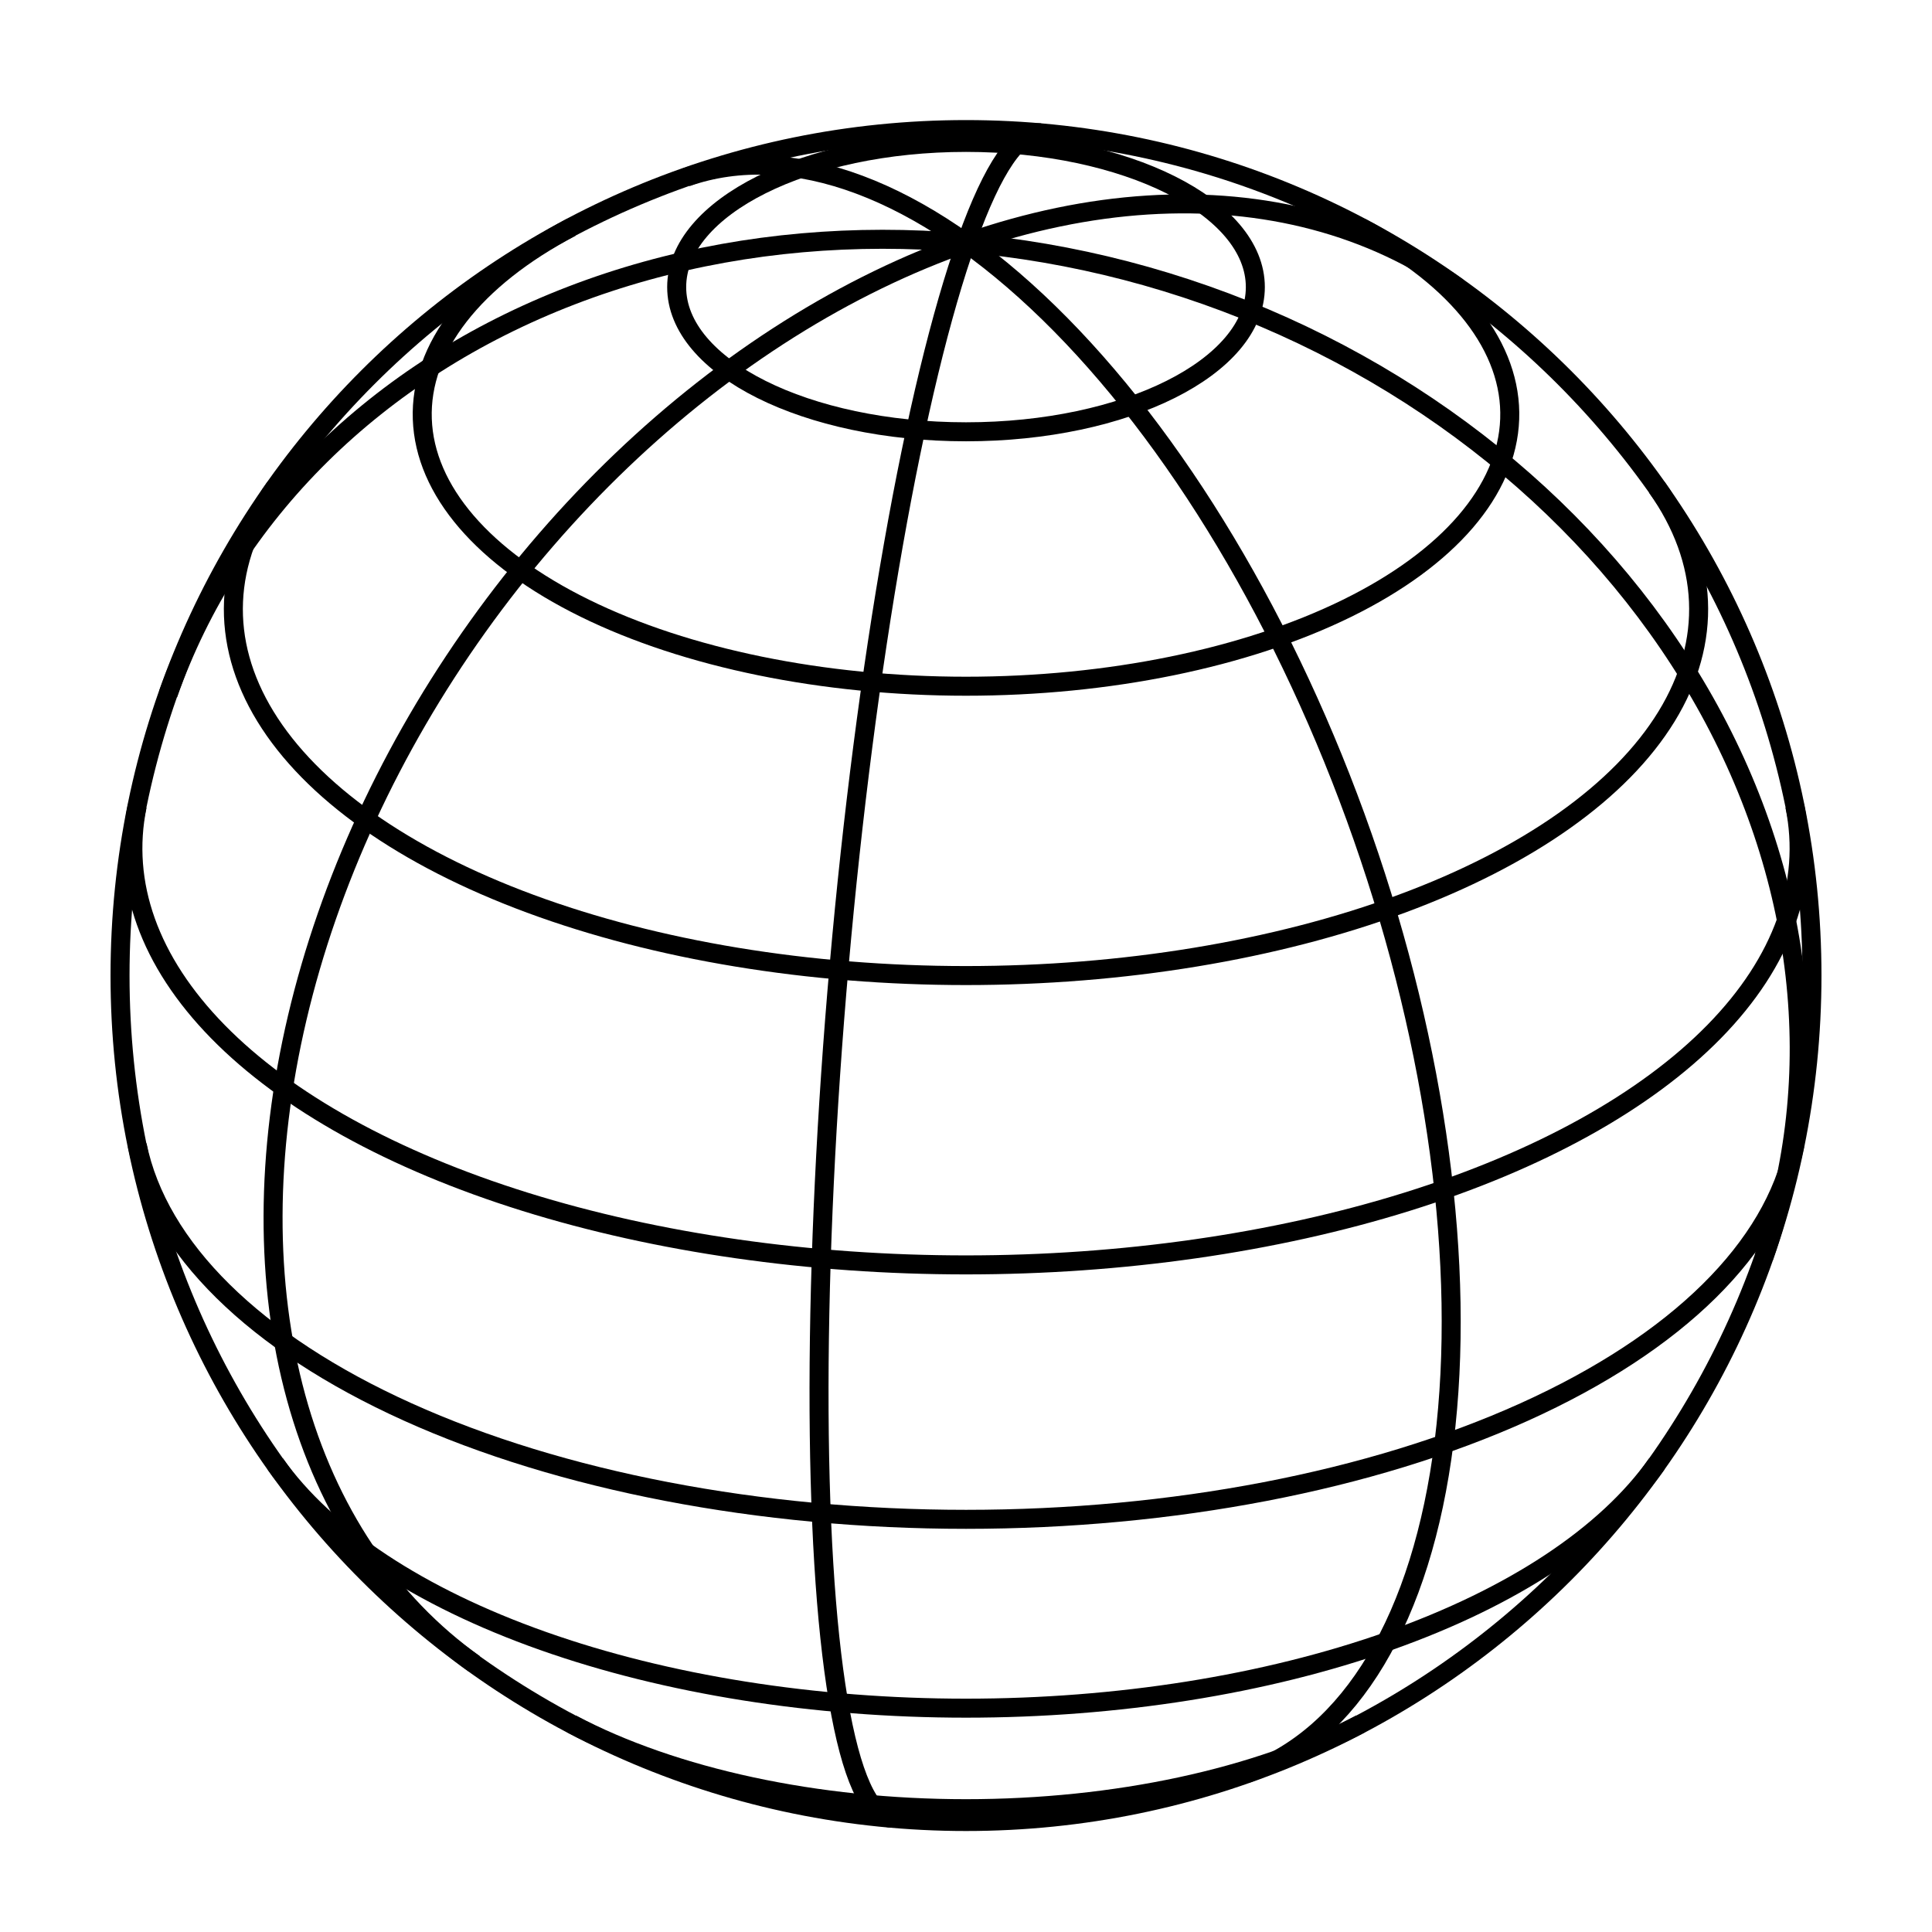 <?xml version="1.0" encoding="UTF-8"?>
<!-- Uploaded to: ICON Repo, www.iconrepo.com, Generator: ICON Repo Mixer Tools -->
<svg width="800px" height="800px" version="1.1" viewBox="144 144 512 512" xmlns="http://www.w3.org/2000/svg">
 <defs>
  <clipPath id="c">
   <path d="m332 150h117v501.9h-117z"/>
  </clipPath>
  <clipPath id="b">
   <path d="m266 572h268v79.902h-268z"/>
  </clipPath>
  <clipPath id="a">
   <path d="m148.09 149h503.81v502.9h-503.81z"/>
  </clipPath>
 </defs>
 <g clip-path="url(#c)">
  <path transform="matrix(4.963 .438 -.438 4.963 400 402.53)" d="m-4.8635e-5 45c-1.188 2.3e-5 -2.355-2.08-3.384-6.029-1.029-3.95-1.883-9.631-2.478-16.471-0.594-6.841-0.906-14.601-0.906-22.5-6.06e-4 -7.899 0.313-15.659 0.907-22.5 0.594-6.841 1.449-12.521 2.477-16.471 1.029-3.95 2.196-6.029 3.384-6.029" fill="none" stroke="#000000" stroke-width="1.011"/>
 </g>
 <path transform="matrix(4.054 2.895 -2.895 4.054 400 402.53)" d="m1.2666e-4 45c-5.604 3.26e-4 -11.109-2.079-15.962-6.028-4.853-3.95-8.883-9.63-11.686-16.471-2.802-6.84-4.276-14.6-4.276-22.5-2.18e-4 -7.899 1.475-15.659 4.276-22.5 2.802-6.841 6.832-12.521 11.685-16.471 4.854-3.95 10.359-6.029 15.963-6.029" fill="none" stroke="#000000" stroke-width="1.011"/>
 <path transform="matrix(1.657 -4.698 4.699 1.657 400 402.53)" d="m2.8586e-4 -45c10.178-3.38e-4 19.941 4.741 27.138 13.18 7.198 8.439 11.241 19.885 11.241 31.82 2.5e-5 11.934-4.043 23.38-11.241 31.82-7.197 8.438-16.959 13.18-27.139 13.18" fill="none" stroke="#000000" stroke-width="1.011"/>
 <path transform="matrix(4.702 -1.646 1.646 4.702 400 402.53)" d="m-4.6538e-4 -45c5.929-3.43e-4 11.615 4.741 15.807 13.18 4.192 8.439 6.547 19.885 6.547 31.82 7.3e-5 11.935-2.356 23.381-6.547 31.82-4.192 8.438-9.878 13.179-15.807 13.18" fill="none" stroke="#000000" stroke-width="1.011"/>
 <g clip-path="url(#b)">
  <path transform="matrix(4.982 0 0 4.982 400 402.53)" d="m20.99 39.806c-5.463 2.88-13.052 4.512-20.99 4.512-7.939 0-15.528-1.632-20.99-4.512" fill="none" stroke="#000000" stroke-width="1.011"/>
 </g>
 <path transform="matrix(4.982 0 0 4.982 400 402.53)" d="m36.743 25.981c-2.687 3.799-7.663 7.088-14.242 9.415-6.581 2.326-14.442 3.575-22.5 3.575-8.059 0-15.92-1.249-22.5-3.575-6.581-2.327-11.556-5.617-14.242-9.415" fill="none" stroke="#000000" stroke-width="1.011"/>
 <path transform="matrix(4.982 0 0 4.982 400 402.53)" d="m44.086 9.023c-1.117 5.457-6.243 10.514-14.387 14.191-8.144 3.677-18.726 5.712-29.698 5.712-10.973 0-21.555-2.035-29.699-5.712-8.144-3.677-13.27-8.733-14.387-14.191" fill="none" stroke="#000000" stroke-width="1.011"/>
 <path transform="matrix(4.982 0 0 4.982 400 402.53)" d="m44.086-9.023c0.844 4.124-0.642 8.283-4.29 12.006-3.648 3.722-9.311 6.859-16.346 9.053-7.035 2.193-15.159 3.356-23.45 3.356-8.291 0-16.415-1.163-23.45-3.356-7.035-2.194-12.698-5.33-16.346-9.053-3.647-3.723-5.134-7.883-4.29-12.006" fill="none" stroke="#000000" stroke-width="1.011"/>
 <path transform="matrix(4.982 0 0 4.982 400 402.53)" d="m36.743-25.981c2.781 3.934 2.965 8.21 0.522 12.199s-7.381 7.482-14.089 9.963c-6.708 2.481-14.832 3.82-23.176 3.82-8.344 0-16.468-1.339-23.176-3.82-6.708-2.481-11.646-5.973-14.089-9.963s-2.259-8.265 0.522-12.199" fill="none" stroke="#000000" stroke-width="1.011"/>
 <path transform="matrix(4.982 0 0 4.982 400 402.53)" d="m20.99-39.806c5.217 2.751 8.066 6.417 7.931 10.208-0.134 3.791-3.24 7.404-8.65 10.062-5.408 2.657-12.688 4.146-20.271 4.146-7.583 0-14.863-1.489-20.271-4.146-5.409-2.657-8.516-6.271-8.65-10.062-0.135-3.791 2.714-7.457 7.931-10.208" fill="none" stroke="#000000" stroke-width="1.011"/>
 <path transform="matrix(4.982 0 0 4.982 400 402.53)" d="m15.391-36.621c0 4.251-6.89 7.697-15.39 7.697-8.501 0-15.391-3.446-15.391-7.697 0-4.251 6.89-7.697 15.391-7.697 8.5 0 15.39 3.446 15.39 7.697" fill="none" stroke="#000000" stroke-width="1.011"/>
 <g clip-path="url(#a)">
  <path transform="matrix(4.982 0 0 4.982 400 402.53)" d="m45-1.2399e-4c0 24.853-20.148 45-45 45-24.853 0-45-20.148-45-45 0-24.853 20.147-45 45-45 24.852 0 45 20.147 45 45" fill="none" stroke="#000000" stroke-width="1.011"/>
 </g>
</svg>